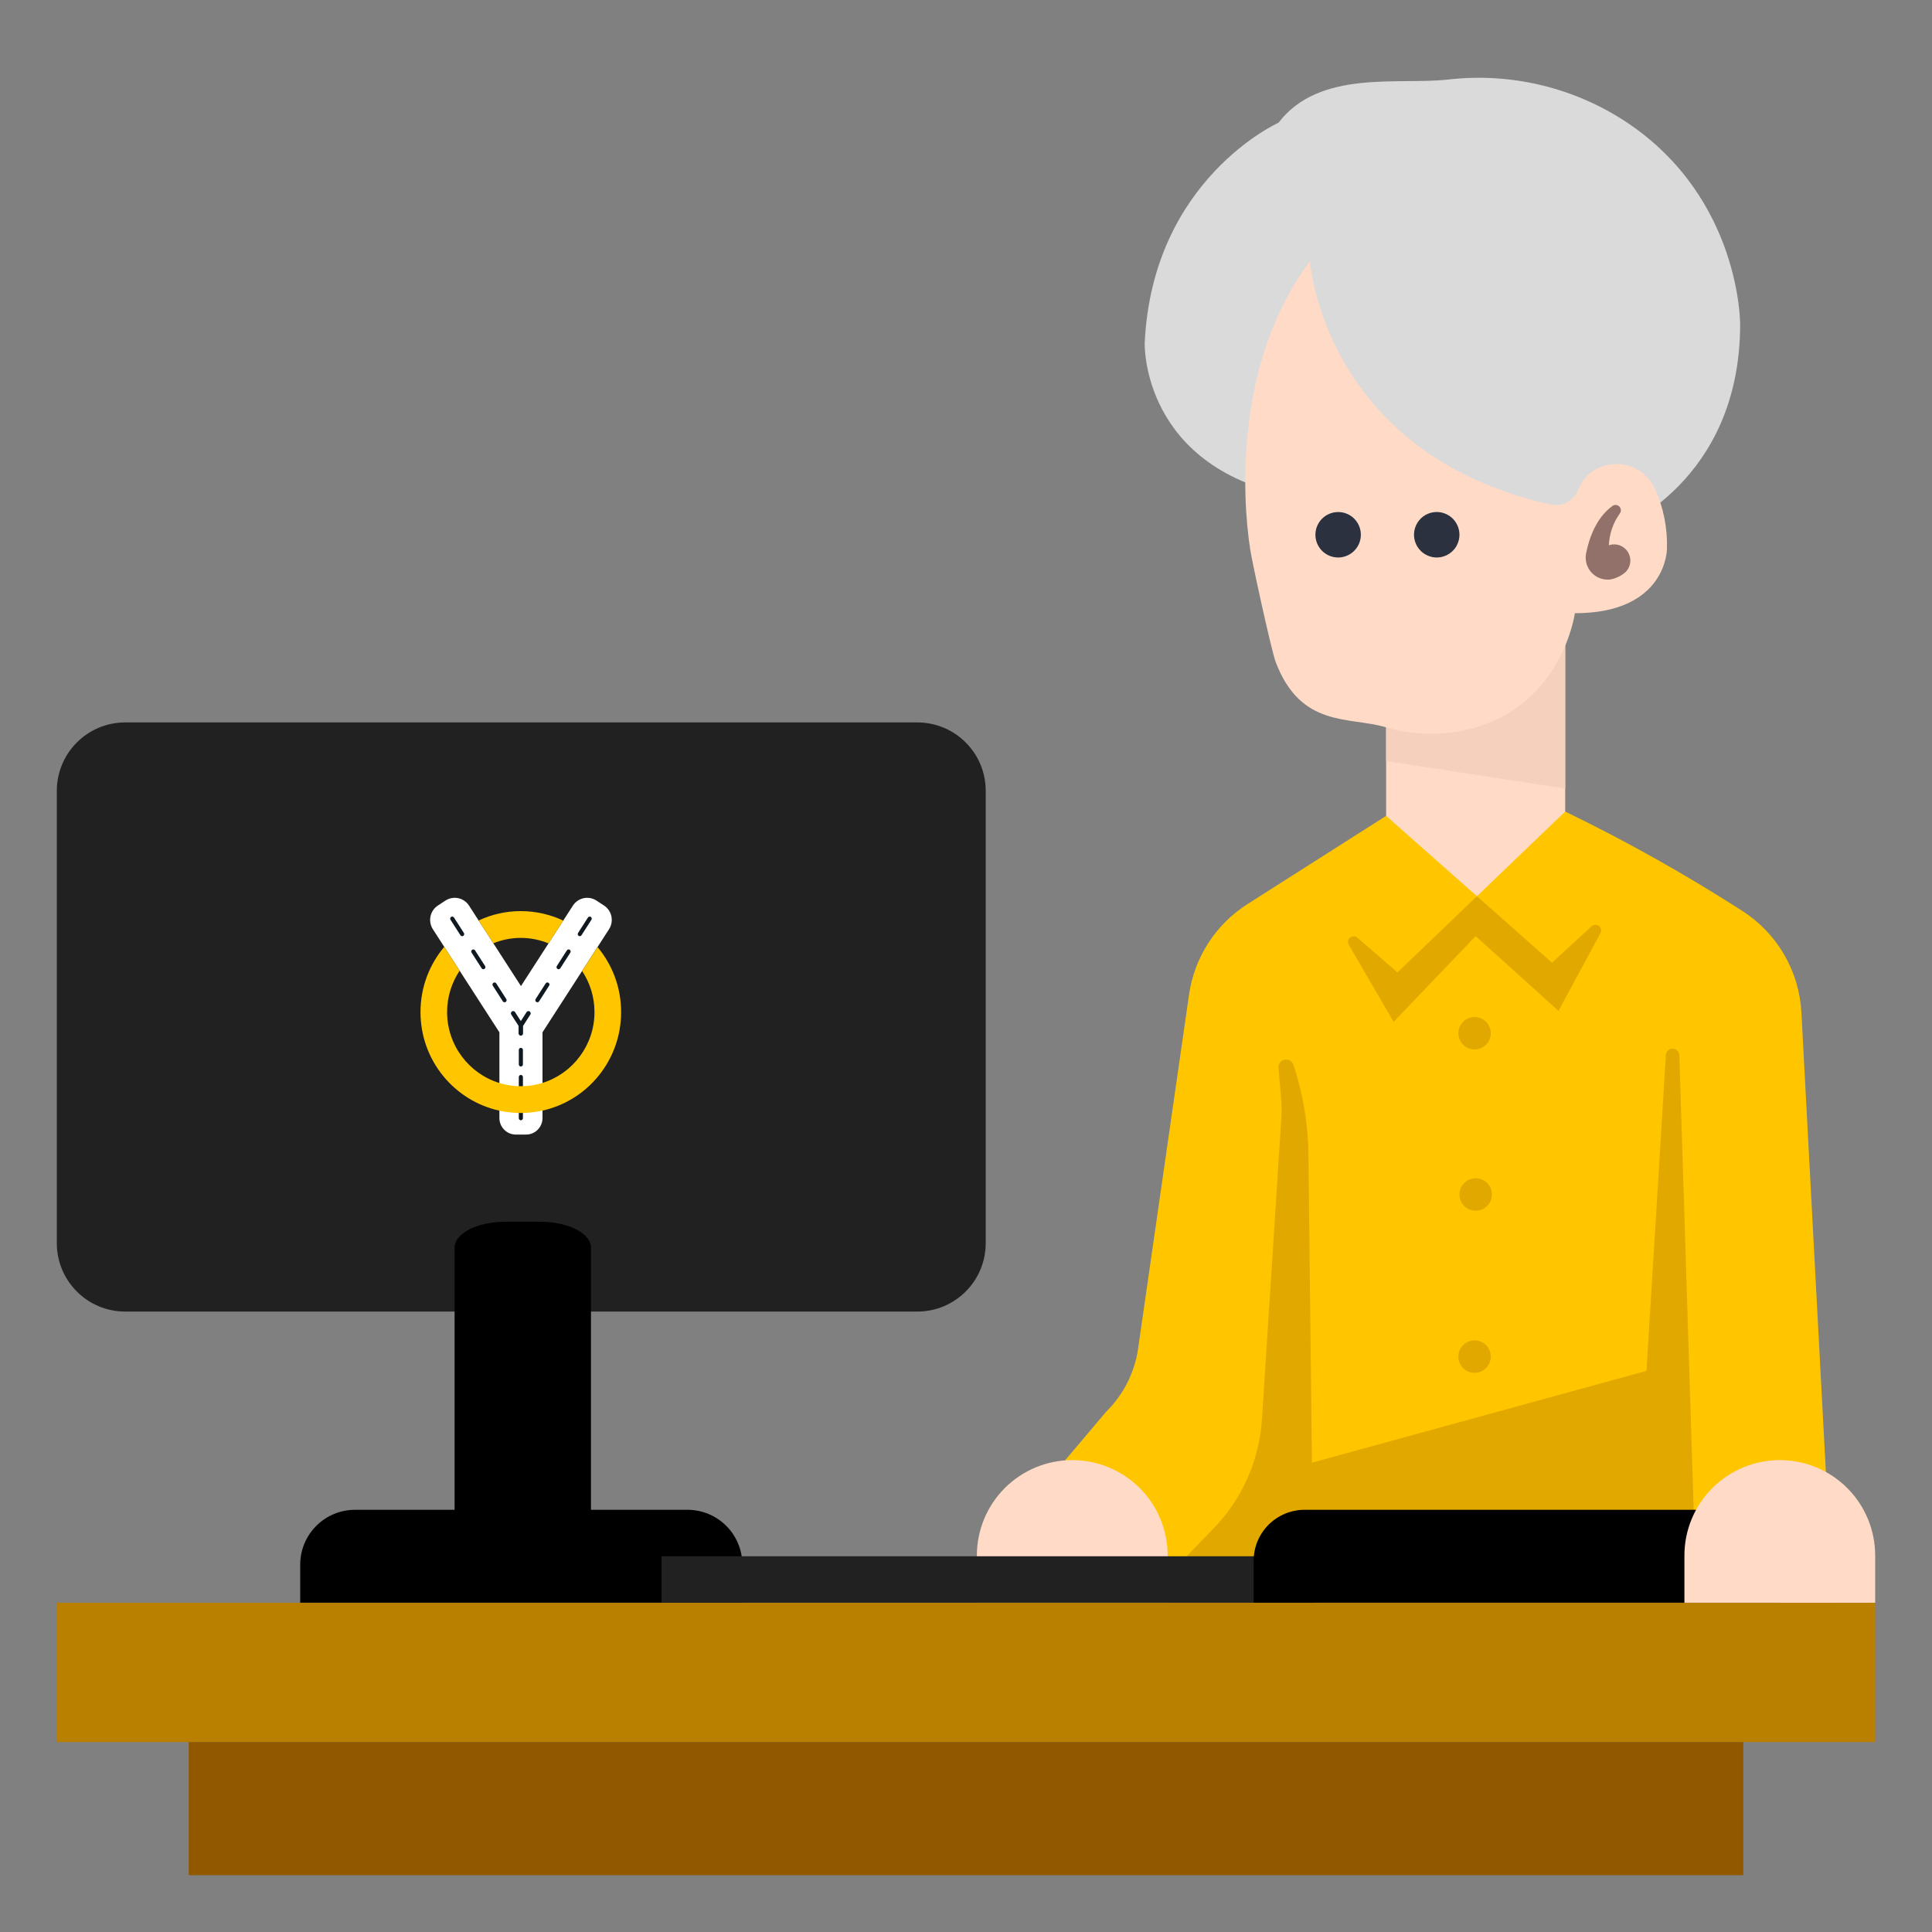 <?xml version="1.0" encoding="UTF-8"?> <svg xmlns="http://www.w3.org/2000/svg" width="340" height="340" viewBox="0 0 340 340" fill="none"><rect x="0" y="0" width="340" height="340" fill="#808080" stroke="none"/><path d="M243.937 143.58L219.531 159.111C216.773 160.867 214.427 163.197 212.653 165.943C210.879 168.689 209.72 171.786 209.254 175.021L200.287 237.335C199.681 241.541 197.714 245.432 194.687 248.414L180.087 265.697V282.056H322.546L317.018 178.192C316.829 174.6 315.787 171.103 313.979 167.993C312.17 164.883 309.647 162.249 306.618 160.307C296.586 153.86 286.177 148.02 275.446 142.818L243.937 143.58Z" fill="#FFC600"></path><path d="M275.45 102.664V142.818L259.914 157.718L243.937 143.58V120.962L275.45 102.664Z" fill="#FFDBC7"></path><path d="M161.435 127.135H22.034C15.388 127.135 10 132.523 10 139.169V218.78C10 225.426 15.388 230.814 22.034 230.814H161.435C168.081 230.814 173.469 225.426 173.469 218.78V139.169C173.469 132.523 168.081 127.135 161.435 127.135Z" fill="#212121"></path><path d="M88.969 215H95.031C97.41 215 99.691 215.481 101.373 216.336C103.055 217.192 104 218.352 104 219.562V266H80V219.562C80 218.352 80.945 217.192 82.627 216.336C84.309 215.481 86.59 215 88.969 215Z" fill="black"></path><path d="M293.357 240.26L225.718 258.823L222.451 282.057H293.357V240.26Z" fill="#E1A800"></path><path d="M62.484 265.699H120.984C123.544 265.699 125.999 266.716 127.81 268.527C129.62 270.337 130.637 272.792 130.637 275.352V282.058H52.831V275.352C52.831 272.792 53.848 270.337 55.658 268.527C57.469 266.716 59.924 265.699 62.484 265.699Z" fill="black"></path><path d="M225.524 196.261L222.086 249.761C221.622 256.978 218.6 263.792 213.563 268.982L200.875 282.052H231.158L230.268 203.799C230.268 198.22 229.372 192.678 227.615 187.383C227.511 187.069 227.296 186.804 227.01 186.638C226.724 186.473 226.387 186.418 226.063 186.485C225.739 186.551 225.451 186.735 225.254 187C225.056 187.265 224.963 187.593 224.992 187.923L225.46 193.388C225.542 194.343 225.564 195.303 225.524 196.261Z" fill="#E1A800"></path><path d="M295.536 185.71L298.578 282.055H287.248L293.165 185.655C293.186 185.35 293.323 185.065 293.549 184.859C293.775 184.653 294.071 184.542 294.377 184.549C294.682 184.556 294.973 184.681 295.189 184.897C295.405 185.114 295.53 185.405 295.536 185.71Z" fill="#E1A800"></path><path d="M188.7 256.955C193.152 256.955 197.422 258.724 200.57 261.872C203.718 265.02 205.486 269.289 205.486 273.741V282.057H171.913V273.74C171.913 271.536 172.348 269.353 173.191 267.316C174.035 265.28 175.271 263.43 176.83 261.871C178.389 260.312 180.24 259.076 182.276 258.232C184.313 257.389 186.496 256.955 188.7 256.955Z" fill="#FFDBC7"></path><path d="M116.425 273.877H231.158V282.056H116.425V273.877Z" fill="#212121"></path><path d="M275.45 138.775V102.664L243.937 120.962V133.938L275.45 138.775Z" fill="#F5D1BD"></path><path d="M225 21.595C225 21.595 202.779 31.545 201.447 60.406C201.447 60.406 200.781 82.734 228.532 87.554L284.7 93.04C284.7 93.04 306.235 84.826 306.235 57.075C306.235 57.075 306.385 35.012 286.381 21.595C277.092 15.408 265.909 12.717 254.822 14C246.189 14.987 232.218 12.156 225 21.595Z" fill="#DADADA"></path><path d="M230.53 45.975C230.53 45.975 232.844 79.766 272.769 88.765C273.696 88.987 274.671 88.896 275.541 88.505C276.411 88.115 277.127 87.447 277.577 86.607C277.604 86.556 277.627 86.503 277.647 86.45C279.799 80.302 288.341 80.05 291.205 85.902C292.731 89.253 293.468 92.91 293.357 96.592C293.357 96.592 293.357 107.915 277.151 107.915C277.151 107.915 274.936 124.273 258.563 128.327C253.696 129.512 248.602 129.387 243.8 127.963C237.374 126.076 228.915 128.131 224.5 116.5C223.711 114.37 220.326 98.839 220 96.592C218.585 87.371 217.287 63.694 230.53 45.975Z" fill="#FFDBC7"></path><path d="M279.127 97.365C279.639 94.816 280.857 91.156 283.742 89.054C283.922 88.918 284.145 88.85 284.371 88.865C284.596 88.88 284.809 88.976 284.969 89.135C285.13 89.293 285.228 89.505 285.246 89.73C285.263 89.956 285.198 90.18 285.064 90.361C283.887 92.001 283.214 93.95 283.129 95.967C283.129 95.967 283.173 95.95 283.253 95.924C283.876 95.738 284.545 95.772 285.146 96.019C285.748 96.265 286.248 96.711 286.561 97.281C286.874 97.851 286.983 98.511 286.869 99.152C286.755 99.792 286.425 100.374 285.934 100.801C285.206 101.39 284.346 101.792 283.428 101.974C283.428 101.974 283.382 101.982 283.299 101.99C282.696 102.047 282.089 101.963 281.525 101.744C280.961 101.524 280.456 101.176 280.05 100.726C279.645 100.277 279.35 99.739 279.19 99.155C279.03 98.572 279.008 97.959 279.127 97.365Z" fill="#91716A"></path><path d="M237.35 166.252L245.25 179.833L259.69 164.743L274.272 177.901L281.659 164.201C281.766 163.993 281.796 163.755 281.746 163.528C281.696 163.3 281.568 163.097 281.384 162.954C281.2 162.811 280.972 162.737 280.739 162.744C280.506 162.751 280.283 162.839 280.108 162.994L273.124 169.412L259.914 157.723L245.93 171.132L238.865 165.001C238.686 164.852 238.46 164.771 238.228 164.77C237.995 164.77 237.769 164.851 237.59 164.999C237.41 165.147 237.288 165.354 237.244 165.582C237.201 165.811 237.238 166.048 237.35 166.252Z" fill="#E1A800"></path><path d="M259.497 184.687C261.074 184.687 262.353 183.408 262.353 181.831C262.353 180.253 261.074 178.975 259.497 178.975C257.92 178.975 256.641 180.253 256.641 181.831C256.641 183.408 257.92 184.687 259.497 184.687Z" fill="#E1A800"></path><path d="M259.693 213.071C261.27 213.071 262.549 211.793 262.549 210.215C262.549 208.638 261.27 207.359 259.693 207.359C258.116 207.359 256.837 208.638 256.837 210.215C256.837 211.793 258.116 213.071 259.693 213.071Z" fill="#E1A800"></path><path d="M259.497 241.597C261.074 241.597 262.353 240.318 262.353 238.741C262.353 237.163 261.074 235.885 259.497 235.885C257.92 235.885 256.641 237.163 256.641 238.741C256.641 240.318 257.92 241.597 259.497 241.597Z" fill="#E1A800"></path><path d="M235.49 98.109C234.429 98.109 233.412 97.688 232.662 96.938C231.912 96.188 231.49 95.17 231.49 94.109C231.49 93.049 231.912 92.031 232.662 91.281C233.412 90.531 234.429 90.109 235.49 90.109C236.016 90.108 236.536 90.211 237.022 90.412C237.508 90.613 237.949 90.907 238.32 91.279C238.878 91.84 239.257 92.553 239.41 93.328C239.564 94.104 239.484 94.907 239.181 95.638C238.879 96.368 238.367 96.992 237.71 97.432C237.053 97.872 236.281 98.108 235.49 98.109Z" fill="#2B313F"></path><path d="M252.84 98.11C252.578 98.109 252.317 98.082 252.06 98.03C251.545 97.926 251.056 97.722 250.62 97.43C250.399 97.287 250.194 97.119 250.01 96.93C249.545 96.465 249.202 95.892 249.011 95.262C248.821 94.632 248.788 93.965 248.917 93.32C249.046 92.675 249.332 92.071 249.75 91.563C250.168 91.055 250.705 90.657 251.313 90.406C251.921 90.155 252.582 90.058 253.237 90.123C253.892 90.189 254.52 90.415 255.067 90.781C255.613 91.147 256.061 91.643 256.37 92.224C256.68 92.804 256.841 93.452 256.84 94.11C256.838 94.372 256.811 94.633 256.76 94.89C256.706 95.147 256.629 95.398 256.53 95.64C256.43 95.88 256.309 96.111 256.17 96.33C256.022 96.546 255.855 96.746 255.67 96.93C254.92 97.683 253.902 98.107 252.84 98.11Z" fill="#2B313F"></path><path d="M229.59 265.699H304.248C306.626 265.699 308.907 266.644 310.589 268.326C312.27 270.007 313.215 272.288 313.215 274.666V282.058H220.622V274.666C220.622 273.489 220.854 272.322 221.305 271.234C221.755 270.146 222.416 269.158 223.249 268.325C224.082 267.493 225.07 266.832 226.158 266.382C227.246 265.931 228.412 265.699 229.59 265.699Z" fill="black"></path><path d="M10 282.057H330V306.579H10V282.057Z" fill="#B98000"></path><path d="M33.213 306.578H306.788V329.999H33.213V306.578Z" fill="#915800"></path><path d="M313.214 256.955C317.666 256.955 321.935 258.723 325.083 261.871C328.231 265.019 330 269.288 330 273.74V282.056H296.429V273.74C296.429 269.289 298.198 265.019 301.346 261.872C304.493 258.724 308.763 256.955 313.214 256.955Z" fill="#FFDBC7"></path><path d="M106.299 159.359L104.967 158.488C103.578 157.581 101.72 157.979 100.819 159.376L99.12 162.009L96.531 166.02L91.681 173.535L86.819 166.001L84.228 161.987L82.542 159.375C81.641 157.977 79.783 157.58 78.394 158.487L77.062 159.357C75.673 160.264 75.279 162.133 76.18 163.531L78.178 166.628L80.887 170.826L87.887 181.67V196.758C87.887 198.364 89.181 199.665 90.776 199.665H92.582C94.179 199.665 95.471 198.363 95.471 196.758V181.67L102.44 170.873L105.154 166.666L107.178 163.529C108.079 162.132 107.684 160.262 106.296 159.356L106.299 159.359Z" fill="white"></path><path d="M91.664 197.148C91.465 197.148 91.302 196.985 91.302 196.783V194.37C91.302 194.169 91.465 194.005 91.664 194.005C91.863 194.005 92.026 194.168 92.026 194.37V196.783C92.026 196.984 91.863 197.148 91.664 197.148ZM91.664 192.451C91.465 192.451 91.302 192.288 91.302 192.086V189.536C91.302 189.336 91.465 189.172 91.664 189.172C91.863 189.172 92.026 189.334 92.026 189.536V192.086C92.026 192.286 91.863 192.451 91.664 192.451ZM91.664 187.684C91.465 187.684 91.302 187.522 91.302 187.32V184.77C91.302 184.57 91.465 184.406 91.664 184.406C91.863 184.406 92.026 184.568 92.026 184.77V187.32C92.026 187.52 91.863 187.684 91.664 187.684ZM88.795 176.381C88.677 176.381 88.56 176.323 88.489 176.215L86.723 173.46C86.615 173.291 86.663 173.066 86.831 172.956C87.001 172.847 87.224 172.895 87.332 173.064L89.099 175.82C89.207 175.989 89.159 176.214 88.991 176.324C88.929 176.364 88.862 176.383 88.795 176.383V176.381ZM85.064 170.567C84.946 170.567 84.829 170.508 84.759 170.401L82.991 167.645C82.882 167.476 82.93 167.251 83.099 167.141C83.267 167.032 83.492 167.08 83.6 167.25L85.368 170.005C85.477 170.174 85.428 170.399 85.26 170.51C85.2 170.549 85.131 170.568 85.064 170.568V170.567ZM81.334 164.752C81.216 164.752 81.099 164.693 81.028 164.586L79.282 161.865C79.174 161.696 79.222 161.471 79.391 161.361C79.559 161.252 79.784 161.3 79.892 161.469L81.638 164.19C81.746 164.36 81.698 164.584 81.53 164.695C81.469 164.734 81.401 164.753 81.334 164.753V164.752ZM94.567 176.381C94.5 176.381 94.433 176.362 94.371 176.323C94.203 176.214 94.155 175.987 94.263 175.818L96.029 173.063C96.138 172.893 96.359 172.845 96.531 172.954C96.699 173.063 96.747 173.289 96.639 173.458L94.872 176.214C94.802 176.321 94.687 176.38 94.567 176.38V176.381ZM98.299 170.567C98.232 170.567 98.165 170.548 98.103 170.508C97.935 170.399 97.887 170.173 97.995 170.003L99.762 167.25C99.87 167.08 100.091 167.032 100.263 167.141C100.431 167.25 100.479 167.476 100.371 167.645L98.605 170.399C98.534 170.506 98.419 170.565 98.299 170.565V170.567ZM102.03 164.752C101.963 164.752 101.894 164.733 101.834 164.693C101.666 164.584 101.618 164.358 101.726 164.189L103.472 161.468C103.58 161.298 103.803 161.25 103.973 161.359C104.141 161.468 104.189 161.694 104.081 161.863L102.335 164.584C102.265 164.691 102.15 164.75 102.03 164.75V164.752ZM93.329 178.548L92.05 180.545V181.863C92.05 182.082 91.873 182.26 91.655 182.26C91.437 182.26 91.26 182.082 91.26 181.863V180.545L89.978 178.548C89.859 178.363 89.913 178.116 90.095 177.997C90.278 177.877 90.524 177.931 90.642 178.114L91.657 179.691L92.666 178.114C92.785 177.929 93.029 177.876 93.212 177.995C93.396 178.114 93.449 178.361 93.331 178.544L93.329 178.548Z" fill="#101820"></path><path d="M86.819 166.003L84.229 161.988C86.486 160.934 88.999 160.342 91.652 160.342C94.304 160.342 96.852 160.941 99.122 162.009L96.533 166.02C95.025 165.402 93.379 165.053 91.652 165.053C89.925 165.053 88.314 165.395 86.819 166.001V166.003ZM105.156 166.671L102.442 170.878C103.815 172.949 104.62 175.433 104.62 178.104C104.62 183.962 100.765 188.929 95.474 190.575C95.47 190.575 95.467 190.577 95.463 190.578C94.258 190.951 92.977 191.155 91.65 191.155C90.323 191.155 89.085 190.958 87.897 190.596C87.894 190.596 87.891 190.594 87.887 190.592C82.565 188.965 78.682 183.984 78.682 178.106C78.682 175.414 79.495 172.911 80.889 170.831L78.18 166.633C75.574 169.729 74 173.732 74 178.106C74 186.615 79.949 193.724 87.889 195.46C87.892 195.46 87.896 195.46 87.899 195.462C89.109 195.726 90.364 195.868 91.652 195.868C92.939 195.868 94.236 195.719 95.465 195.448C95.468 195.448 95.472 195.448 95.475 195.446C103.386 193.688 109.306 186.595 109.306 178.106C109.306 173.749 107.745 169.762 105.158 166.673L105.156 166.671Z" fill="#FFC600"></path></svg> 